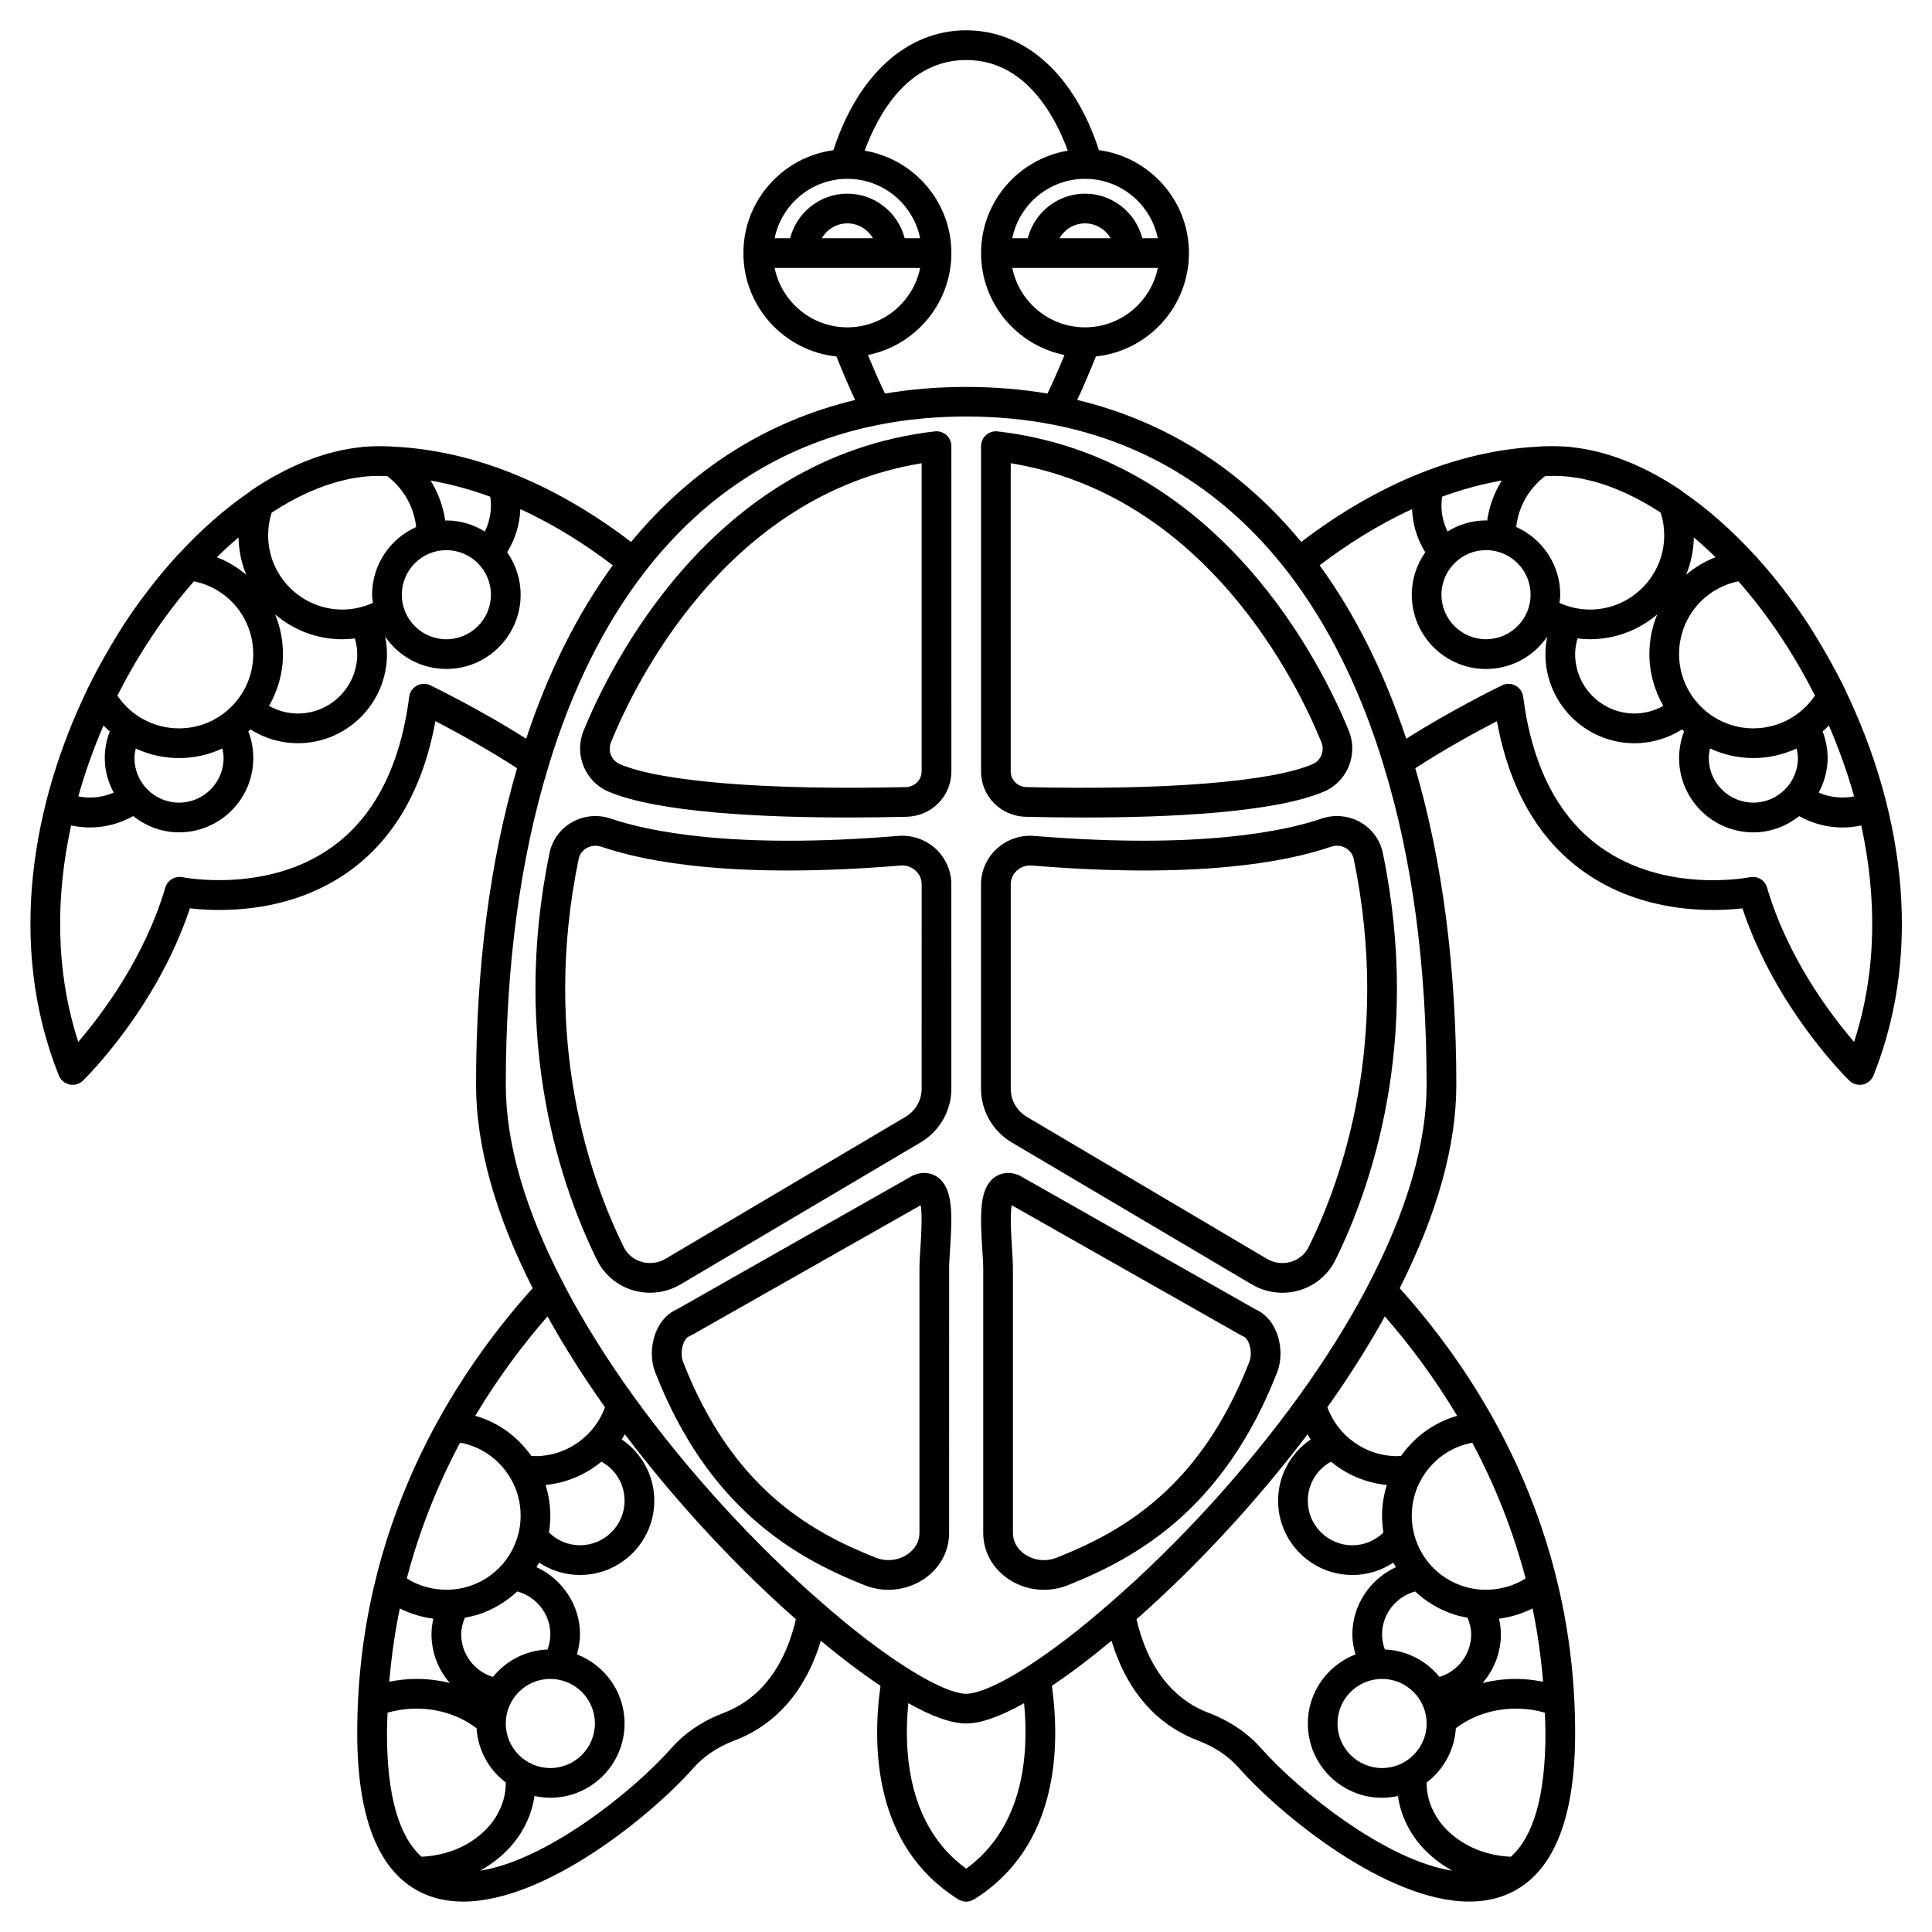 <?xml version="1.0" encoding="UTF-8"?>
<!-- Uploaded to: SVG Repo, www.svgrepo.com, Generator: SVG Repo Mixer Tools -->
<svg fill="#000000" width="800px" height="800px" version="1.1" viewBox="144 144 512 512" xmlns="http://www.w3.org/2000/svg">
 <g>
  <path d="m391.73 258.32c-59.203 6.828-86.219 62.477-93.09 79.371-2.539 6.242 0.41 13.457 6.582 16.082 13.234 5.633 41.336 6.871 63.535 6.871 5.66 0 10.938-0.082 15.488-0.188 6.66-0.16 11.879-5.449 11.879-12.039l-0.004-86.184c0-1.121-0.48-2.191-1.32-2.941-0.836-0.746-1.969-1.105-3.07-0.973zm-3.484 90.098c0 2.281-1.844 4.113-4.195 4.172-36.441 0.863-64.773-1.391-75.746-6.059-2.273-0.969-3.316-3.547-2.375-5.867h0.004c6.281-15.449 30.441-65.379 82.309-73.902z"/>
  <path d="m382 365.53c-43.969 3.629-66.57-1.324-76.141-4.594-3.418-1.168-7.172-0.816-10.301 0.977-3.055 1.742-5.215 4.707-5.922 8.121-10.453 50.512 3.402 89.293 12.59 107.91 1.895 3.84 5.356 6.754 9.508 7.988 1.477 0.441 3.004 0.656 4.519 0.656 2.82 0 5.629-0.746 8.094-2.207l63.637-37.637c5.016-2.965 8.129-8.395 8.129-14.172l-0.004-54.242c0-3.543-1.508-6.965-4.137-9.387-2.68-2.473-6.324-3.727-9.973-3.418zm6.242 67.047c0 3.008-1.633 5.84-4.262 7.394l-63.637 37.637c-1.914 1.129-4.234 1.414-6.359 0.781-2.086-0.621-3.75-2.016-4.695-3.93-8.742-17.715-21.918-54.633-11.938-102.83 0.25-1.223 1.004-2.242 2.117-2.883 0.711-0.41 1.516-0.613 2.32-0.613 0.516 0 1.031 0.082 1.531 0.25 12.395 4.234 36.219 8.547 79.332 4.992 1.465-0.133 2.926 0.375 4.004 1.367 1.031 0.949 1.594 2.223 1.594 3.598l-0.004 54.238z"/>
  <path d="m392.55 456.01c-1.02-0.746-3.188-1.824-6.277-0.645-0.18 0.07-0.355 0.152-0.523 0.246l-62.246 35.301c-2.379 1.016-4.316 3.023-5.496 5.684-1.535 3.481-1.672 7.734-0.359 11.102 14.066 36.059 37.035 49.078 55.465 56.395 2.055 0.82 4.211 1.219 6.348 1.219 3.332 0 6.625-0.98 9.438-2.891 4.207-2.859 6.625-7.301 6.625-12.191l0.004-70.07c0-1.297 0.113-3.004 0.238-4.879 0.637-9.75 0.754-16.352-3.215-19.27zm-4.637 18.758c-0.133 2.074-0.25 3.961-0.25 5.391v70.078c0 2.238-1.156 4.309-3.176 5.676-2.461 1.664-5.617 1.996-8.457 0.867-18.004-7.144-38.145-18.906-51.039-51.938-0.547-1.398-0.449-3.531 0.227-5.066 0.215-0.492 0.688-1.355 1.43-1.641 0.18-0.07 0.355-0.152 0.523-0.246l60.836-34.5c0.457 2.852 0.086 8.641-0.094 11.379z"/>
  <path d="m633.06 326.94c-0.023-0.059-0.012-0.121-0.039-0.18-0.105-0.215-0.23-0.422-0.34-0.637-1.355-2.766-2.781-5.418-4.242-8.02-0.406-0.715-0.82-1.426-1.234-2.137-1.734-2.973-3.508-5.863-5.336-8.57-1.816-2.676-3.699-5.223-5.625-7.703-0.215-0.281-0.43-0.559-0.645-0.836-1.93-2.449-3.906-4.793-5.922-7.027-0.184-0.207-0.359-0.441-0.547-0.648-0.082-0.09-0.18-0.152-0.27-0.23-6.055-6.574-12.441-12.199-18.969-16.652-0.109-0.094-0.195-0.211-0.32-0.293-9.703-6.582-19.613-10.484-28.957-11.492-0.207-0.023-0.418-0.066-0.625-0.086-1.203-0.113-2.398-0.156-3.582-0.172-0.172-0.004-0.348-0.023-0.52-0.023h-0.012-0.008c-1.219 0-2.371 0.035-3.695 0.078-0.109 0-0.211 0.039-0.324 0.047-25.867 1.215-48.031 13.816-63.008 25.25-15.98-19.336-35.914-31.965-59.359-37.621 1.582-3.406 3.234-7.254 4.945-11.527 13.836-1.453 24.656-13.184 24.656-27.398 0-13.934-10.406-25.449-23.844-27.273-6.488-19.926-19.492-31.758-35.188-31.758-15.695 0-28.703 11.832-35.191 31.766-13.441 1.82-23.852 13.34-23.852 27.273 0 14.215 10.824 25.945 24.656 27.398 1.703 4.262 3.356 8.117 4.945 11.527-23.449 5.656-43.379 18.281-59.359 37.621-15.008-11.461-37.238-24.09-63.18-25.258-0.102-0.012-0.215-0.047-0.312-0.047-1.172-0.039-2.32-0.074-3.535-0.074h-0.008-0.012c-0.168 0-0.348 0.023-0.52 0.023-1.184 0.016-2.375 0.059-3.582 0.172-0.207 0.02-0.418 0.062-0.625 0.086-9.34 1.008-19.25 4.914-28.957 11.492-0.121 0.082-0.207 0.199-0.32 0.293-6.523 4.453-12.914 10.078-18.969 16.648-0.086 0.082-0.188 0.145-0.27 0.23-0.188 0.203-0.359 0.441-0.547 0.648-2.019 2.234-3.996 4.582-5.926 7.031-0.215 0.277-0.426 0.551-0.637 0.828-1.926 2.481-3.812 5.027-5.629 7.707-1.836 2.707-3.606 5.602-5.34 8.578-0.418 0.707-0.828 1.414-1.23 2.125-1.461 2.598-2.891 5.254-4.242 8.023-0.105 0.215-0.23 0.422-0.34 0.637-0.027 0.059-0.016 0.121-0.039 0.18-14.074 29.164-21.477 66.965-7.438 102.07 0.488 1.219 1.555 2.117 2.836 2.391 0.277 0.059 0.551 0.086 0.824 0.086 1.016 0 2.004-0.395 2.742-1.113 0.824-0.801 19.516-19.191 28.336-45.66 7.664 0.891 26.25 1.547 42.086-9.738 11.961-8.516 19.68-21.91 22.977-39.863 5.207 2.703 13.828 7.379 21.629 12.473-7.184 24.648-10.863 52.836-10.863 83.902 0 16.18 5.125 34.398 15.012 53.906-0.039 0.043-0.082 0.082-0.125 0.125-21.156 23.543-46.375 63.082-46.375 117.78 0 23.832 6.344 38.32 18.863 43.055 2.891 1.094 5.988 1.586 9.207 1.586 22.027 0 50.125-23.059 61.059-35.438 2.766-3.129 6.453-5.586 10.961-7.293 7.894-2.996 17.812-10.027 22.773-26.387 5.512 4.594 10.852 8.625 15.805 11.938-2.223 16.051-1.824 42.375 20.41 56.453 0.027 0.02 0.047 0.043 0.074 0.059 0.008 0.004 0.02 0.008 0.027 0.012 0.039 0.027 0.074 0.055 0.113 0.082 0.195 0.121 0.41 0.188 0.613 0.273 0.121 0.051 0.23 0.121 0.359 0.156 0.367 0.105 0.738 0.168 1.113 0.168 0.449 0 0.891-0.105 1.324-0.262 0.117-0.043 0.227-0.098 0.344-0.152 0.137-0.066 0.289-0.102 0.422-0.184 22.453-14.039 22.855-40.5 20.629-56.609 4.965-3.324 10.305-7.356 15.801-11.938 4.961 16.359 14.879 23.391 22.773 26.387 4.508 1.707 8.195 4.16 10.957 7.293 10.934 12.379 39.039 35.441 61.062 35.438 3.219 0 6.312-0.492 9.207-1.586 12.516-4.734 18.863-19.223 18.863-43.055 0-54.695-25.219-94.234-46.375-117.77-0.039-0.043-0.082-0.082-0.121-0.125 9.922-19.66 15.008-37.793 15.008-53.91 0-31.078-3.676-59.266-10.867-83.902 7.793-5.09 16.418-9.766 21.625-12.469 3.297 17.953 11.016 31.348 22.977 39.863 15.84 11.281 34.422 10.625 42.086 9.738 8.82 26.469 27.512 44.859 28.336 45.66 0.738 0.719 1.727 1.113 2.742 1.113 0.273 0 0.547-0.027 0.82-0.086 1.281-0.273 2.352-1.168 2.836-2.391 14.035-35.102 6.637-72.902-7.441-102.07zm-35.898 15.406c3.504 1.617 7.391 2.547 11.496 2.547 4.047 0 7.938-0.914 11.48-2.539 0.184 0.836 0.328 1.68 0.328 2.539 0 6.512-5.297 11.809-11.809 11.809s-11.809-5.297-11.809-11.809c0.004-0.875 0.129-1.715 0.312-2.547zm-59.352-60.43c-3.742 0-7.211 1.105-10.195 2.93-1.039-2.125-1.613-4.441-1.613-6.863 0-0.797 0.07-1.582 0.18-2.356 5.027-1.836 10.305-3.312 15.805-4.273-1.992 3.211-3.332 6.801-3.871 10.598-0.102-0.008-0.199-0.035-0.305-0.035zm0 7.871c6.512 0 11.809 5.297 11.809 11.809 0 6.512-5.297 11.809-11.809 11.809-6.512 0-11.809-5.297-11.809-11.809 0.004-6.508 5.297-11.809 11.809-11.809zm8-6.133c0.598-5.324 3.34-10.191 7.641-13.469 0.812-0.027 1.617-0.078 2.438-0.078 0.078 0 0.16 0.012 0.238 0.012 1.066 0.008 2.144 0.059 3.231 0.164 0.531 0.051 1.074 0.145 1.613 0.219 0.637 0.086 1.27 0.164 1.914 0.285 0.641 0.117 1.289 0.281 1.938 0.43 0.551 0.129 1.098 0.246 1.652 0.398 0.684 0.184 1.375 0.41 2.066 0.629 0.527 0.168 1.055 0.336 1.586 0.523 0.695 0.246 1.402 0.527 2.102 0.809 0.535 0.215 1.07 0.43 1.605 0.664 0.695 0.305 1.395 0.629 2.09 0.969 0.551 0.266 1.102 0.535 1.648 0.82 0.691 0.359 1.387 0.73 2.078 1.121 0.551 0.309 1.102 0.629 1.652 0.957 0.707 0.422 1.422 0.859 2.129 1.316 0.223 0.145 0.453 0.301 0.676 0.449 0.613 1.902 0.93 3.91 0.93 5.988 0 10.852-8.828 19.68-19.68 19.68-2.805 0-5.559-0.625-8.094-1.773 0.078-0.719 0.219-1.422 0.219-2.16 0.008-8.008-4.805-14.879-11.672-17.953zm64.301 20.973c0.164 0.215 0.336 0.434 0.5 0.648 3.352 4.394 6.488 9.07 9.371 13.93 0.375 0.629 0.746 1.262 1.113 1.906 1.086 1.895 2.125 3.816 3.129 5.762 0.25 0.488 0.516 0.953 0.762 1.445-3.625 5.41-9.719 8.703-16.332 8.703-10.852 0-19.68-8.828-19.68-19.68 0-9.477 6.637-17.457 15.723-19.289 1.859 2.098 3.66 4.309 5.414 6.574zm-48.066 8.559c1.098 0.133 2.203 0.219 3.312 0.219 6.797 0 13.016-2.488 17.828-6.582-1.336 3.246-2.082 6.797-2.082 10.516 0 5 1.363 9.68 3.699 13.727-2.32 1.289-4.938 2.019-7.637 2.019-8.684 0-15.742-7.062-15.742-15.742 0.004-1.43 0.254-2.809 0.621-4.156zm64.965 24.633c0.562-0.508 1.141-0.996 1.66-1.551 2.586 5.984 4.859 12.266 6.684 18.785-3.16 0.617-6.441 0.27-9.379-1.008 1.461-2.746 2.367-5.832 2.367-9.156 0-2.422-0.469-4.82-1.332-7.07zm-28.375-46.156c-2.879 1.117-5.5 2.703-7.797 4.656 1.262-3.059 1.977-6.394 2.047-9.891 1.938 1.637 3.856 3.379 5.75 5.234zm-167.09-60.914c-9.5 0-17.453-6.773-19.281-15.742h38.566c-1.836 8.969-9.785 15.742-19.285 15.742zm-6.777-23.617c1.367-2.344 3.879-3.938 6.777-3.938 2.902 0 5.41 1.594 6.777 3.938zm26.059 0h-4.098c-1.758-6.769-7.867-11.809-15.184-11.809-7.316 0-13.426 5.039-15.184 11.809h-4.098c1.832-8.969 9.777-15.742 19.281-15.742 9.504 0 17.449 6.773 19.281 15.742zm-50.77-47.23c15.469 0 23.359 14.387 26.918 24.027-13.02 2.188-22.984 13.508-22.984 27.141 0 13.328 9.516 24.469 22.109 27.004-1.562 3.801-3.07 7.223-4.512 10.223-13.789-2.344-29.297-2.344-43.062 0-1.445-3.004-2.953-6.426-4.512-10.223 12.59-2.535 22.109-13.676 22.109-27.004 0-13.629-9.961-24.949-22.98-27.141 3.551-9.641 11.441-24.027 26.914-24.027zm-31.488 31.488c9.5 0 17.453 6.773 19.281 15.742h-4.098c-1.758-6.769-7.867-11.809-15.184-11.809s-13.426 5.039-15.184 11.809h-4.098c1.824-8.969 9.773-15.742 19.281-15.742zm6.773 15.742h-13.555c1.367-2.344 3.879-3.938 6.777-3.938 2.898 0.004 5.41 1.598 6.777 3.938zm-26.059 7.875h38.566c-1.832 8.969-9.777 15.742-19.281 15.742-9.508 0-17.457-6.773-19.285-15.742zm-110.61 102.34c0 8.684-7.062 15.742-15.742 15.742-2.695 0-5.309-0.723-7.633-2.019 2.34-4.047 3.695-8.727 3.695-13.727 0-3.723-0.746-7.269-2.082-10.516 4.812 4.094 11.031 6.582 17.828 6.582 1.113 0 2.219-0.086 3.316-0.219 0.367 1.348 0.617 2.727 0.617 4.156zm-35.422 27.551c0 6.512-5.297 11.809-11.809 11.809-6.512 0-11.809-5.297-11.809-11.809 0-0.859 0.141-1.703 0.328-2.539 3.539 1.625 7.43 2.539 11.48 2.539 4.106 0 7.992-0.93 11.496-2.547 0.184 0.832 0.312 1.672 0.312 2.547zm-31.824-8.625c0.523 0.555 1.098 1.047 1.66 1.551-0.859 2.25-1.324 4.648-1.324 7.074 0 3.32 0.906 6.406 2.367 9.156-2.938 1.27-6.219 1.625-9.379 1.008 1.816-6.523 4.094-12.805 6.676-18.789zm4.426-9.355c1.012-1.957 2.055-3.898 3.152-5.805 0.367-0.637 0.734-1.266 1.105-1.895 2.891-4.859 6.023-9.539 9.375-13.934 0.164-0.215 0.336-0.434 0.5-0.648 1.754-2.269 3.555-4.477 5.406-6.582 9.094 1.84 15.723 9.816 15.723 19.289 0 10.852-8.828 19.68-19.68 19.68-6.613 0-12.707-3.289-16.332-8.703 0.25-0.473 0.504-0.93 0.75-1.402zm66.758-25.316c0 0.738 0.137 1.445 0.219 2.164-2.535 1.148-5.289 1.773-8.09 1.773-10.852 0-19.68-8.828-19.68-19.68 0-2.082 0.316-4.09 0.93-5.988 0.223-0.148 0.453-0.305 0.676-0.449 0.707-0.457 1.422-0.891 2.129-1.316 0.551-0.328 1.102-0.645 1.652-0.957 0.691-0.391 1.387-0.762 2.078-1.121 0.551-0.285 1.102-0.555 1.648-0.82 0.695-0.336 1.395-0.66 2.09-0.965 0.535-0.234 1.07-0.449 1.609-0.664 0.699-0.285 1.402-0.559 2.098-0.809 0.531-0.188 1.059-0.355 1.59-0.523 0.688-0.219 1.383-0.441 2.066-0.629 0.555-0.148 1.102-0.27 1.652-0.398 0.645-0.148 1.297-0.312 1.938-0.43 0.641-0.117 1.273-0.195 1.914-0.285 0.539-0.074 1.082-0.168 1.613-0.219 1.086-0.102 2.164-0.156 3.231-0.164 0.078 0 0.16-0.012 0.238-0.012 0.82 0 1.621 0.051 2.438 0.078 4.297 3.273 7.043 8.141 7.641 13.469-6.867 3.078-11.68 9.949-11.68 17.945zm19.68-11.809c6.512 0 11.809 5.297 11.809 11.809 0 6.512-5.297 11.809-11.809 11.809-6.512 0-11.809-5.297-11.809-11.809 0-6.508 5.293-11.809 11.809-11.809zm11.809-11.809c0 2.426-0.578 4.738-1.613 6.863-2.988-1.82-6.453-2.926-10.195-2.926-0.102 0-0.199 0.027-0.305 0.031-0.543-3.793-1.883-7.383-3.871-10.598 5.5 0.961 10.781 2.441 15.809 4.277 0.105 0.77 0.176 1.555 0.176 2.352zm-66.887 8.449c0.07 3.496 0.789 6.828 2.047 9.891-2.297-1.953-4.922-3.539-7.797-4.656 1.898-1.855 3.816-3.598 5.75-5.234zm50.855 39.184c-1.145-0.555-2.477-0.523-3.594 0.078-1.113 0.602-1.875 1.703-2.035 2.961-2.367 18.418-9.27 31.832-20.527 39.871-17.242 12.324-39.309 7.988-39.535 7.941-1.996-0.406-3.996 0.785-4.57 2.746-5.473 18.613-16.867 33.676-23.066 40.895-6.199-19.117-5.918-38.926-1.898-57.363 1.629 0.352 3.289 0.535 4.977 0.535 4.082 0 7.981-1.055 11.477-3.012 3.363 2.656 7.543 4.309 12.148 4.309 10.852 0 19.68-8.828 19.68-19.68 0-2.422-0.453-4.824-1.316-7.074 0.191-0.172 0.387-0.344 0.57-0.52 3.742 2.356 8.074 3.656 12.555 3.656 13.023 0 23.617-10.594 23.617-23.617 0-1.578-0.176-3.121-0.477-4.637 3.547 5.172 9.488 8.574 16.219 8.574 10.852 0 19.68-8.828 19.68-19.68 0-4.188-1.34-8.059-3.578-11.254 2.141-3.453 3.34-7.332 3.504-11.434 9.441 4.344 17.734 9.738 24.492 14.891-9.449 12.996-17.148 28.414-22.949 45.965-11.992-7.625-24.766-13.859-25.371-14.152zm31.027 167.24c4.387 7.902 9.484 15.973 15.242 24.082-2.812 7.664-10.199 12.949-18.43 12.949-0.422 0-0.754-0.066-1.137-0.09-3.664-5.203-8.895-8.922-14.82-10.598 6.121-10.246 12.77-19.035 19.145-26.344zm-11.059 107.88c0-6.512 5.297-11.809 11.809-11.809s11.809 5.297 11.809 11.809-5.297 11.809-11.809 11.809-11.809-5.297-11.809-11.809zm11.059-19.605c-5.848 0.223-11 3.012-14.461 7.269-4.891-1.48-8.406-6.039-8.406-11.281 0-1.531 0.391-3.008 0.965-4.414 1.199-0.215 2.394-0.477 3.543-0.852 3.965-1.266 7.434-3.406 10.336-6.102 5.074 1.359 8.777 6.012 8.777 11.367-0.008 1.387-0.285 2.727-0.754 4.012zm-23.164-54.809c5.516 0.996 10.312 4.332 13.27 9.27 1.816 2.988 2.769 6.461 2.769 10.039 0 8.598-5.484 16.117-13.664 18.734-4.918 1.609-10.723 1.09-15.273-1.352-0.43-0.238-0.84-0.484-1.223-0.727 0.027-0.102 0.055-0.207 0.082-0.316 3.215-12.191 7.918-24.164 14.039-35.648zm-15.98 43.922c2.781 1.391 5.785 2.332 8.883 2.719-0.297 1.363-0.484 2.75-0.484 4.156 0 4.875 1.828 9.414 4.859 12.898-2.828-0.715-5.785-1.09-8.797-1.09-2.481 0-4.898 0.266-7.25 0.75 0.562-6.742 1.508-13.227 2.789-19.434zm38.637-32.707c5.512-0.551 10.633-2.746 14.797-6.18 3.758 2.059 6.137 5.969 6.137 10.34 0 6.512-5.297 11.809-11.809 11.809-3.117 0-6.019-1.215-8.238-3.387 0.238-1.465 0.367-2.965 0.367-4.488 0-2.773-0.449-5.492-1.254-8.094zm-42.039 65.762c0-1.84 0.098-3.617 0.152-5.418 2.453-0.715 5.039-1.078 7.719-1.078 5.906 0 11.488 1.867 15.871 5.191 0.379 5.875 3.309 11.027 7.738 14.383 0 0.035 0.008 0.07 0.008 0.105 0 3.035-0.809 5.93-2.418 8.648-1.039 1.781-2.398 3.406-4.082 4.852-4.215 3.715-9.805 5.793-15.82 6.07-6.055-5.406-9.168-16.316-9.168-32.754zm89.422-5.445c-5.715 2.164-10.445 5.34-14.07 9.441-10.039 11.371-33.016 29.727-50.68 32.461 1.961-1.09 3.809-2.359 5.484-3.832 2.309-1.988 4.234-4.285 5.699-6.801 1.688-2.848 2.777-5.969 3.238-9.176 1.355 0.297 2.754 0.473 4.195 0.473 10.852 0 19.68-8.828 19.68-19.68 0-8.355-5.258-15.469-12.625-18.316 0.484-1.723 0.82-3.484 0.82-5.297 0-7.797-4.723-14.68-11.543-17.828 0.227-0.402 0.496-0.781 0.703-1.195 3.188 2.117 6.914 3.277 10.84 3.277 10.852 0 19.68-8.828 19.68-19.68 0-6.633-3.301-12.617-8.625-16.227 0.301-0.441 0.547-0.918 0.824-1.379 13.367 17.668 29.219 34.816 45.324 49.02-3.699 15.816-12.258 22.199-18.945 24.738zm64.082 41.363c-15.23-11.078-16.664-30.281-15.34-43.855 6.324 3.551 11.48 5.375 15.34 5.375 3.856 0 9.016-1.828 15.34-5.375 1.32 13.578-0.113 32.773-15.34 43.855zm78.145-31.922c-3.621-4.102-8.355-7.277-14.066-9.441-6.688-2.539-15.25-8.918-18.945-24.738 16.121-14.219 31.969-31.367 45.328-49.02 0.273 0.461 0.523 0.934 0.824 1.379-5.32 3.609-8.629 9.598-8.629 16.23 0 10.852 8.828 19.68 19.68 19.68 3.926 0 7.652-1.16 10.84-3.273 0.207 0.414 0.477 0.793 0.703 1.195-6.82 3.144-11.543 10.027-11.543 17.828 0 1.816 0.336 3.574 0.82 5.297-7.363 2.852-12.625 9.957-12.625 18.316 0 10.852 8.828 19.68 19.68 19.68 1.445 0 2.844-0.176 4.195-0.473 0.465 3.199 1.551 6.316 3.223 9.148 1.48 2.543 3.406 4.836 5.68 6.797 1.688 1.492 3.555 2.769 5.531 3.867-17.656-2.75-40.652-21.105-50.695-32.473zm70.02-45.305c0.027 0.098 0.051 0.199 0.078 0.301-0.371 0.234-0.758 0.469-1.164 0.691-4.652 2.492-10.375 3.008-15.359 1.375-8.156-2.606-13.637-10.133-13.637-18.723 0-3.574 0.961-7.051 2.785-10.059 2.914-4.867 7.648-8.191 13.254-9.246 6.117 11.48 10.824 23.461 14.043 35.66zm-37.957 26.938c6.512 0 11.809 5.297 11.809 11.809s-5.297 11.809-11.809 11.809c-6.512 0-11.809-5.297-11.809-11.809 0-6.508 5.293-11.809 11.809-11.809zm0.742-7.797c-0.465-1.285-0.742-2.625-0.742-4.012 0-5.356 3.699-10.004 8.773-11.367 2.894 2.695 6.356 4.828 10.312 6.094 1.16 0.383 2.363 0.641 3.57 0.859 0.57 1.406 0.965 2.883 0.965 4.414 0 5.238-3.519 9.801-8.406 11.281-3.469-4.258-8.621-7.043-14.473-7.269zm30.746-4.012c0-1.406-0.188-2.793-0.484-4.156 3.082-0.391 6.078-1.328 8.883-2.723 1.285 6.211 2.231 12.691 2.785 19.438-2.352-0.484-4.769-0.746-7.25-0.746-3.008 0-5.969 0.375-8.797 1.09 3.031-3.484 4.863-8.023 4.863-12.902zm-31.488-31.484c0 1.523 0.125 3.023 0.367 4.488-2.219 2.168-5.125 3.387-8.238 3.387-6.512 0-11.809-5.297-11.809-11.809 0-4.371 2.379-8.281 6.141-10.34 4.164 3.438 9.285 5.629 14.797 6.18-0.805 2.602-1.258 5.32-1.258 8.094zm34.129 90.418c-6.019-0.277-11.605-2.359-15.855-6.102-1.648-1.418-3.012-3.039-4.062-4.844-1.594-2.695-2.402-5.594-2.402-8.625 0-0.035 0.008-0.07 0.008-0.105 4.43-3.352 7.359-8.504 7.738-14.383 4.379-3.324 9.961-5.191 15.871-5.191 2.68 0 5.266 0.363 7.719 1.078 0.059 1.801 0.152 3.582 0.152 5.418 0 16.438-3.117 27.348-9.168 32.754zm-14.227-116.84c-5.988 1.703-11.191 5.41-14.828 10.578-0.387 0.031-0.723 0.098-1.137 0.098-8.23 0-15.617-5.285-18.43-12.949 5.695-8.023 10.77-16.043 15.23-24.082 6.383 7.309 13.035 16.105 19.164 26.355zm-23.652-34.531-0.281 0.551c-4.957 9.391-11.016 19.074-18.012 28.777-14.266 19.734-32.008 39.18-49.984 54.77-7.676 6.742-15.227 12.551-21.852 16.812-10.195 6.574-14.816 7.281-16.328 7.281s-6.133-0.707-16.328-7.285c-6.606-4.242-14.16-10.055-21.871-16.824-17.949-15.566-35.691-35.012-49.961-54.746-7.012-9.727-13.07-19.41-18.152-29.047-0.004-0.004-0.285-0.582-0.289-0.586-10.23-19.551-15.414-37.344-15.414-52.895 0-31.461 3.809-59.859 11.32-84.414 0.027-0.09 0.055-0.184 0.074-0.285 6.113-20.07 14.684-37.332 25.488-51.316 16.262-20.957 37.16-34.055 62.129-38.938 14.461-2.879 31.539-2.883 46.02 0 24.957 4.879 45.855 17.98 62.113 38.926 10.797 13.977 19.375 31.238 25.484 51.305 0.023 0.098 0.051 0.199 0.082 0.301 7.512 24.543 11.32 52.945 11.32 84.414 0 15.559-5.188 33.352-15.559 53.199zm128.84-64.566c-6.195-7.203-17.582-22.234-23.066-40.902-0.574-1.969-2.578-3.172-4.578-2.742-0.223 0.043-22.148 4.43-39.465-7.898-11.289-8.039-18.211-21.469-20.582-39.914-0.16-1.254-0.918-2.363-2.035-2.961-1.117-0.598-2.449-0.629-3.594-0.078-0.605 0.297-13.379 6.535-25.367 14.152-5.801-17.551-13.5-32.969-22.949-45.965 6.758-5.152 15.051-10.543 24.492-14.887 0.156 4.098 1.363 7.981 3.504 11.434-2.238 3.195-3.578 7.066-3.578 11.254 0 10.852 8.828 19.68 19.68 19.68 6.731 0 12.672-3.406 16.219-8.574-0.305 1.516-0.477 3.062-0.477 4.637 0 13.023 10.594 23.617 23.617 23.617 4.481 0 8.812-1.301 12.551-3.656 0.184 0.176 0.379 0.348 0.57 0.52-0.863 2.246-1.316 4.648-1.316 7.074 0 10.852 8.828 19.68 19.68 19.68 4.602 0 8.785-1.652 12.145-4.309 3.496 1.957 7.394 3.012 11.473 3.012 1.684 0 3.344-0.184 4.977-0.535 4.023 18.426 4.301 38.242-1.898 57.363z"/>
  <path d="m415.86 360.46c4.551 0.109 9.824 0.188 15.488 0.188 22.195 0 50.293-1.238 63.531-6.871 6.168-2.625 9.121-9.84 6.582-16.082-6.871-16.895-33.902-72.535-93.09-79.371-1.113-0.133-2.231 0.223-3.066 0.973-0.84 0.746-1.32 1.816-1.32 2.941v86.184c-0.004 6.594 5.215 11.883 11.875 12.039zm-4.004-93.695c51.855 8.52 76.027 58.453 82.316 73.902 0.945 2.32-0.098 4.898-2.379 5.867-10.969 4.672-39.312 6.922-75.742 6.059-2.359-0.059-4.199-1.891-4.199-4.172z"/>
  <path d="m504.54 361.91c-3.133-1.785-6.887-2.144-10.301-0.977-9.574 3.269-32.184 8.211-76.141 4.594-3.66-0.309-7.293 0.945-9.977 3.422-2.629 2.422-4.137 5.84-4.137 9.387v54.242c0 5.777 3.113 11.211 8.129 14.172l63.641 37.637c2.465 1.457 5.269 2.207 8.094 2.207 1.52 0 3.039-0.215 4.516-0.656 4.152-1.23 7.617-4.148 9.508-7.984 9.195-18.617 23.051-57.391 12.59-107.91-0.707-3.422-2.867-6.383-5.922-8.129zm-13.73 112.55c-0.945 1.914-2.609 3.305-4.695 3.93-2.133 0.637-4.449 0.352-6.356-0.781l-63.641-37.637c-2.629-1.555-4.262-4.387-4.262-7.394v-54.242c0-1.371 0.566-2.648 1.594-3.598 0.969-0.891 2.246-1.383 3.566-1.383 0.141 0 0.289 0.004 0.434 0.016 43.098 3.555 66.938-0.75 79.332-4.992 1.281-0.43 2.688-0.309 3.852 0.363 1.113 0.637 1.867 1.656 2.117 2.883 9.984 48.219-3.195 85.125-11.941 102.84z"/>
  <path d="m476.6 490.92-62.254-35.305c-0.168-0.094-0.344-0.176-0.527-0.246-3.086-1.188-5.254-0.105-6.277 0.645-3.969 2.918-3.848 9.52-3.215 19.27 0.121 1.879 0.238 3.586 0.238 4.875v70.078c0 4.887 2.414 9.332 6.625 12.191 2.816 1.914 6.109 2.891 9.438 2.891 2.137 0 4.293-0.406 6.348-1.219 18.434-7.316 41.398-20.336 55.465-56.391 1.316-3.367 1.18-7.621-0.355-11.098-1.168-2.672-3.113-4.676-5.484-5.691zm-1.492 13.926c-12.891 33.035-33.035 44.793-51.039 51.941-2.852 1.125-6.004 0.801-8.457-0.871-2.019-1.371-3.176-3.441-3.176-5.676v-70.082c0-1.43-0.117-3.312-0.25-5.387-0.176-2.738-0.555-8.535-0.082-11.379l60.836 34.5c0.168 0.094 0.344 0.176 0.523 0.246 0.738 0.285 1.215 1.148 1.43 1.641 0.668 1.535 0.762 3.664 0.215 5.066z"/>
 </g>
</svg>